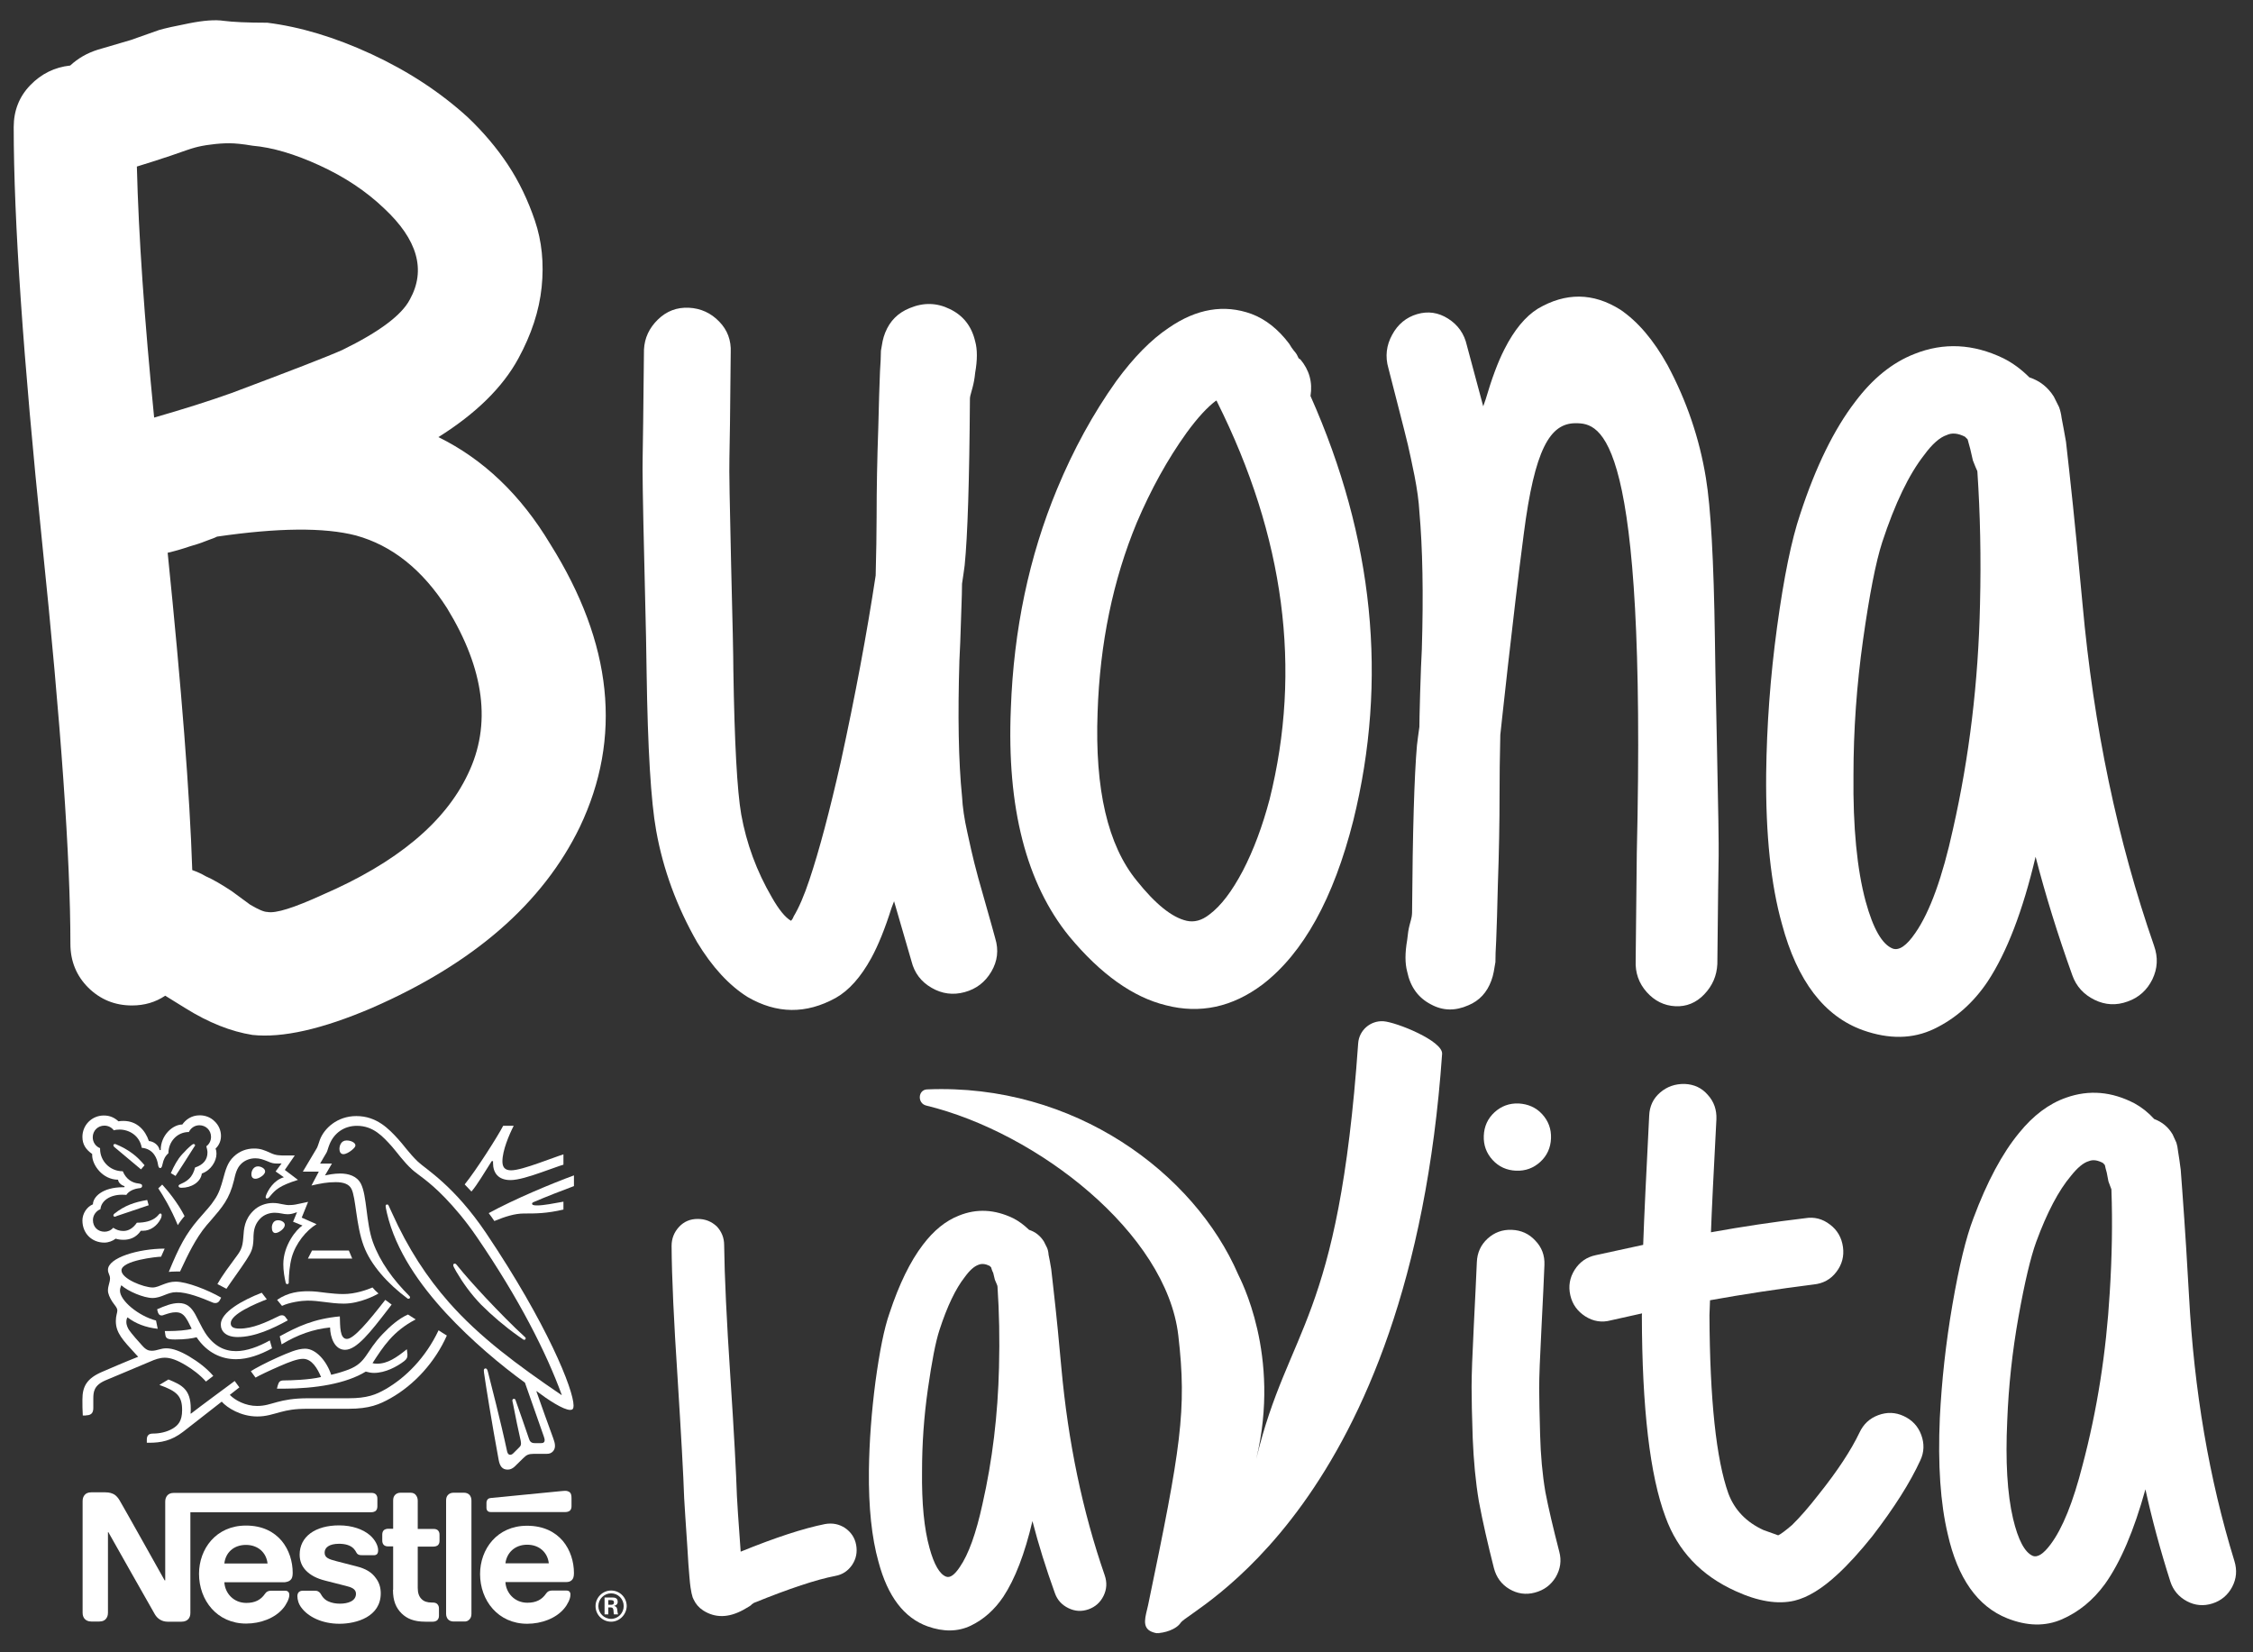 <?xml version="1.0" encoding="utf-8"?>
<!-- Generator: Adobe Illustrator 25.0.0, SVG Export Plug-In . SVG Version: 6.00 Build 0)  -->
<svg version="1.1" id="Livello_1" xmlns="http://www.w3.org/2000/svg" xmlns:xlink="http://www.w3.org/1999/xlink" x="0px" y="0px"
	 viewBox="0 0 120 88" width="120" height="88" style="enable-background:new 0 0 120 88;" xml:space="preserve">
<rect x="0" y="0" width="120" height="88" fill="#333333" stroke="none"/>
<style type="text/css">
	.st0{fill:#FFFFFF;}
	.st1{fill-rule:evenodd;clip-rule:evenodd;fill:#FFFFFF;}
</style>
<g>
	<path class="st0" d="M38.57,66.31c0.02,1.66,0.13,3.99,0.33,7.01c0.2,3.02,0.31,5.14,0.35,6.36c0.02,0.38,0.07,1.22,0.17,2.54
		l0.03,0.42c1.84-0.75,3.34-1.24,4.49-1.47c0.4-0.07,0.75,0,1.07,0.21c0.32,0.22,0.52,0.52,0.59,0.9c0.07,0.39,0,0.74-0.21,1.06
		c-0.22,0.32-0.51,0.52-0.89,0.59c-1,0.19-2.45,0.67-4.35,1.44l-0.08,0.06c-0.02,0-0.03,0.01-0.04,0.03
		c-0.01,0.02-0.05,0.05-0.13,0.1c-0.08,0.05-0.18,0.11-0.31,0.18c-0.79,0.43-1.5,0.44-2.14,0.03c-0.23-0.15-0.4-0.35-0.51-0.59
		c-0.04-0.08-0.07-0.15-0.08-0.23c-0.02-0.06-0.03-0.11-0.04-0.17c-0.01-0.06-0.02-0.13-0.04-0.23c-0.02-0.13-0.04-0.32-0.06-0.56
		c-0.04-0.4-0.07-0.92-0.11-1.58c-0.09-1.35-0.15-2.23-0.17-2.62c-0.04-1.22-0.16-3.35-0.35-6.39c-0.2-3.04-0.31-5.38-0.32-7.04
		c0-0.39,0.13-0.73,0.4-1.02c0.26-0.28,0.59-0.42,0.99-0.42c0.4,0,0.73,0.13,1.02,0.4C38.43,65.59,38.57,65.92,38.57,66.31"/>
	<path class="st0" d="M54.99,81.01c-0.41,1.75-0.93,3.09-1.55,4.03c-0.47,0.7-1.05,1.21-1.73,1.54c-0.69,0.33-1.45,0.34-2.3,0.04
		c-1.26-0.45-2.13-1.6-2.62-3.44c-0.36-1.28-0.53-2.9-0.51-4.85c0.02-1.56,0.14-3.14,0.35-4.75c0.22-1.61,0.46-2.83,0.75-3.65
		c0.51-1.54,1.1-2.75,1.78-3.64c0.57-0.75,1.2-1.27,1.92-1.55c0.94-0.38,1.9-0.33,2.88,0.14c0.3,0.15,0.58,0.36,0.85,0.62
		c0.34,0.11,0.6,0.32,0.79,0.62l0.17,0.34c0.04,0.09,0.07,0.22,0.08,0.37c0.04,0.19,0.09,0.44,0.14,0.76
		c0.06,0.49,0.13,1.18,0.23,2.06c0.06,0.51,0.16,1.57,0.31,3.19c0.36,3.97,1.13,7.66,2.31,11.06c0.13,0.38,0.11,0.74-0.06,1.09
		c-0.17,0.35-0.44,0.59-0.8,0.72c-0.37,0.13-0.72,0.11-1.07-0.06c-0.35-0.17-0.59-0.43-0.72-0.79
		C55.71,83.53,55.31,82.25,54.99,81.01 M52.79,67.5l-0.08-0.08c-0.22-0.11-0.42-0.13-0.59-0.06c-0.23,0.08-0.47,0.29-0.73,0.65
		c-0.49,0.62-0.94,1.56-1.35,2.82c-0.21,0.64-0.41,1.69-0.62,3.16c-0.21,1.47-0.31,2.92-0.31,4.37c-0.02,1.69,0.11,3.06,0.4,4.09
		c0.24,0.88,0.54,1.39,0.88,1.52c0.21,0.08,0.45-0.09,0.73-0.51c0.47-0.68,0.87-1.8,1.21-3.36c0.53-2.33,0.82-4.76,0.88-7.28
		c0.04-1.5,0.01-2.93-0.08-4.29c0-0.02-0.01-0.04-0.01-0.06c-0.01-0.02-0.02-0.05-0.04-0.1c-0.02-0.05-0.05-0.12-0.09-0.21
		l-0.09-0.37C52.84,67.68,52.81,67.57,52.79,67.5"/>
	<path class="st1" d="M82.26,67.37c-0.03,0.74-0.08,1.87-0.16,3.4c-0.08,1.53-0.12,2.58-0.12,3.15c0,0.57,0.02,1.41,0.05,2.5
		c0.03,1.09,0.12,2.1,0.28,3.04c0.16,0.84,0.41,1.9,0.74,3.18c0.13,0.48,0.06,0.93-0.19,1.36c-0.26,0.42-0.62,0.69-1.11,0.82
		c-0.48,0.13-0.94,0.06-1.36-0.19c-0.42-0.25-0.69-0.62-0.82-1.11c-0.33-1.3-0.6-2.48-0.8-3.55c-0.18-1.06-0.28-2.18-0.33-3.37
		c-0.04-1.19-0.06-2.09-0.06-2.73c0-0.63,0.04-1.73,0.12-3.3c0.08-1.56,0.13-2.68,0.16-3.35c0.02-0.5,0.21-0.92,0.57-1.25
		c0.36-0.33,0.79-0.49,1.29-0.47c0.5,0.02,0.92,0.21,1.25,0.57C82.12,66.43,82.28,66.86,82.26,67.37 M82.14,59.34
		c0.33,0.36,0.49,0.79,0.47,1.29c-0.02,0.5-0.21,0.92-0.57,1.25c-0.36,0.33-0.79,0.49-1.29,0.47c-0.5-0.02-0.92-0.21-1.25-0.57
		c-0.33-0.36-0.49-0.79-0.47-1.29c0.02-0.5,0.21-0.92,0.57-1.25c0.36-0.33,0.79-0.49,1.29-0.47C81.39,58.8,81.81,58.98,82.14,59.34"
		/>
	<path class="st1" d="M91.42,59.61c-0.15,2.86-0.25,4.87-0.29,6.02c1.66-0.3,3.33-0.55,5.02-0.75c0.48-0.08,0.92,0.03,1.32,0.34
		c0.4,0.3,0.62,0.7,0.69,1.19c0.07,0.49-0.05,0.94-0.35,1.33c-0.3,0.4-0.71,0.62-1.21,0.67c-1.9,0.24-3.74,0.52-5.52,0.84
		l-0.03,0.79c0.02,4.52,0.36,7.69,1.01,9.51c0.33,0.87,0.95,1.52,1.87,1.94l0.78,0.28c0.15-0.07,0.39-0.25,0.74-0.55
		c0.42-0.41,0.9-0.96,1.42-1.63c1-1.25,1.72-2.35,2.17-3.29c0.21-0.45,0.54-0.76,1-0.93c0.46-0.17,0.91-0.16,1.36,0.05
		c0.45,0.21,0.76,0.54,0.93,1c0.17,0.46,0.16,0.92-0.05,1.36c-0.54,1.18-1.39,2.52-2.55,4.03c-0.65,0.81-1.27,1.5-1.87,2.05
		c-0.82,0.76-1.58,1.22-2.28,1.39c-0.89,0.21-1.94,0.04-3.14-0.51c-1.84-0.83-3.08-2.15-3.73-3.94c-0.83-2.21-1.25-5.79-1.26-10.74
		l0.01-0.11l-1.66,0.37c-0.48,0.13-0.93,0.06-1.36-0.21c-0.42-0.27-0.69-0.64-0.8-1.12c-0.11-0.48-0.04-0.93,0.23-1.36
		c0.27-0.42,0.64-0.68,1.12-0.78l2.53-0.55c0.05-1.46,0.16-3.75,0.32-6.88c0.02-0.5,0.21-0.91,0.58-1.23
		c0.37-0.32,0.81-0.47,1.31-0.46c0.5,0.02,0.91,0.21,1.23,0.58C91.29,58.67,91.44,59.11,91.42,59.61"/>
	<path class="st1" d="M114.27,79.32c-0.61,2.2-1.33,3.89-2.16,5.05c-0.63,0.86-1.39,1.48-2.28,1.87c-0.89,0.39-1.86,0.37-2.92-0.05
		c-1.58-0.63-2.64-2.13-3.17-4.49c-0.39-1.64-0.53-3.7-0.42-6.19c0.1-1.98,0.32-3.99,0.67-6.02c0.35-2.03,0.72-3.57,1.12-4.61
		c0.72-1.93,1.53-3.45,2.43-4.54c0.75-0.93,1.59-1.56,2.51-1.88c1.21-0.43,2.43-0.33,3.65,0.31c0.38,0.21,0.72,0.48,1.04,0.83
		c0.43,0.16,0.75,0.43,0.98,0.82l0.2,0.44c0.04,0.12,0.07,0.28,0.09,0.47c0.04,0.24,0.09,0.57,0.14,0.97
		c0.05,0.62,0.11,1.5,0.19,2.63c0.05,0.65,0.13,2,0.25,4.06c0.27,5.06,1.07,9.77,2.42,14.15c0.15,0.49,0.11,0.94-0.12,1.38
		c-0.23,0.43-0.58,0.73-1.05,0.88c-0.47,0.15-0.93,0.11-1.36-0.12c-0.43-0.23-0.73-0.58-0.88-1.04
		C115.06,82.55,114.62,80.91,114.27,79.32 M112.11,62.05l-0.1-0.11c-0.28-0.15-0.53-0.19-0.75-0.1c-0.29,0.08-0.61,0.35-0.96,0.79
		c-0.65,0.77-1.27,1.94-1.85,3.52c-0.29,0.8-0.61,2.13-0.94,3.98c-0.33,1.85-0.53,3.7-0.6,5.54c-0.1,2.15,0,3.89,0.31,5.21
		c0.27,1.14,0.62,1.79,1.04,1.98c0.26,0.11,0.58-0.1,0.96-0.61c0.63-0.84,1.2-2.24,1.7-4.21c0.78-2.94,1.26-6,1.45-9.2
		c0.12-1.91,0.15-3.73,0.09-5.45c0-0.02,0-0.05-0.01-0.07c-0.01-0.02-0.03-0.07-0.05-0.13c-0.02-0.06-0.06-0.15-0.1-0.27l-0.09-0.47
		C112.16,62.28,112.13,62.15,112.11,62.05"/>
	<path class="st0" d="M5.2,2.65l1.77-0.52L8.47,1.6c0.3-0.09,0.84-0.21,1.61-0.36c0.76-0.15,1.38-0.2,1.84-0.13
		c0.46,0.06,1.23,0.1,2.32,0.1c1.75,0.22,3.59,0.77,5.54,1.67c1.94,0.9,3.66,2.02,5.14,3.37c0.83,0.79,1.54,1.63,2.13,2.52
		c0.59,0.89,1.07,1.89,1.44,2.98c0.37,1.09,0.49,2.27,0.36,3.54c-0.13,1.27-0.55,2.53-1.24,3.8c-0.83,1.53-2.25,2.93-4.26,4.19
		c2.4,1.18,4.39,3.08,5.96,5.7c3.32,5.29,3.84,10.31,1.57,15.07c-1.97,4.06-5.66,7.27-11.07,9.63c-2.66,1.14-4.78,1.61-6.36,1.44
		c-1.14-0.18-2.34-0.65-3.6-1.44L8.8,53.03c-0.52,0.35-1.11,0.52-1.77,0.52c-0.92,0-1.69-0.32-2.33-0.95
		c-0.63-0.63-0.95-1.41-0.95-2.33c0-4.54-0.5-11.68-1.51-21.42c-1-9.74-1.51-17.1-1.51-22.08c0-0.87,0.29-1.62,0.88-2.23
		c0.59-0.61,1.3-0.96,2.13-1.05C4.15,3.11,4.63,2.83,5.2,2.65 M7.29,8.87C7.38,12.54,7.69,17,8.21,22.24
		c1.53-0.44,2.9-0.87,4.13-1.31c3.14-1.18,5.11-1.94,5.89-2.29c1.97-0.96,3.17-1.86,3.6-2.69c0.87-1.57,0.41-3.19-1.37-4.85
		c-0.96-0.92-2.11-1.68-3.44-2.29c-1.33-0.61-2.52-0.96-3.57-1.05c-0.52-0.09-0.94-0.13-1.24-0.13c-0.3,0-0.63,0.02-0.98,0.07
		c-0.35,0.04-0.63,0.1-0.85,0.16C10.15,7.92,9.73,8.07,9.1,8.29C8.46,8.5,7.86,8.7,7.29,8.87 M8.93,29.44
		c0.74,7.25,1.18,12.88,1.31,16.9c0.26,0.09,0.5,0.2,0.72,0.33c0.39,0.17,0.85,0.44,1.38,0.79l0.98,0.72
		c0.44,0.26,0.74,0.39,0.92,0.39c0.44,0.09,1.42-0.22,2.95-0.92c3.93-1.7,6.51-3.84,7.73-6.42c1.27-2.62,0.89-5.57-1.11-8.84
		c-1.31-2.05-2.93-3.34-4.85-3.87c-1.7-0.44-4.17-0.41-7.4,0.06c-0.09,0.04-0.16,0.08-0.23,0.1c-0.07,0.02-0.21,0.08-0.43,0.16
		c-0.22,0.09-0.48,0.17-0.79,0.26C9.67,29.25,9.28,29.36,8.93,29.44"/>
	<path class="st0" d="M38.92,18.77c-0.03,3.13-0.05,5.01-0.07,5.64c-0.02,0.64,0.02,2.51,0.09,5.62c0.08,3.11,0.12,4.99,0.12,5.64
		c0.06,3.87,0.2,6.44,0.42,7.71c0.28,1.55,0.82,3.02,1.63,4.41c0.37,0.65,0.71,1.07,1.02,1.25c0.06-0.06,0.11-0.14,0.14-0.23
		c0.28-0.46,0.56-1.11,0.84-1.95c0.53-1.58,1.08-3.67,1.67-6.27c0.77-3.53,1.39-6.84,1.86-9.94c0.03-1.21,0.05-2.24,0.05-3.11
		c0-1.52,0.03-3.11,0.09-4.78c0.03-1.27,0.06-2.26,0.09-2.97c0.03-0.46,0.05-0.84,0.05-1.11c0.03-0.18,0.06-0.36,0.09-0.51
		c0.03-0.15,0.08-0.31,0.14-0.46c0.25-0.62,0.68-1.05,1.3-1.3c0.74-0.31,1.45-0.29,2.14,0.05c0.71,0.34,1.16,0.91,1.35,1.72
		c0.12,0.43,0.12,0.99,0,1.67c-0.03,0.31-0.08,0.57-0.14,0.79c-0.06,0.22-0.1,0.37-0.12,0.44c-0.02,0.08-0.02,0.15-0.02,0.21
		c-0.03,4.3-0.12,7.24-0.28,8.82c-0.03,0.25-0.08,0.57-0.14,0.98c0,0.18-0.01,0.78-0.05,1.79c-0.03,1-0.06,1.77-0.09,2.3
		c-0.09,2.94-0.05,5.36,0.14,7.24c0.03,0.56,0.12,1.19,0.28,1.9c0.15,0.71,0.28,1.25,0.37,1.62c0.09,0.37,0.28,1.08,0.58,2.11
		c0.3,1.04,0.47,1.68,0.54,1.93c0.19,0.62,0.12,1.21-0.21,1.77c-0.33,0.56-0.8,0.92-1.42,1.09c-0.62,0.17-1.21,0.09-1.76-0.23
		c-0.56-0.32-0.92-0.8-1.07-1.41l-0.93-3.2l-0.14,0.37c-0.34,1.08-0.7,1.97-1.07,2.65c-0.56,1.02-1.19,1.73-1.9,2.13
		c-1.58,0.87-3.14,0.85-4.69-0.05c-0.99-0.62-1.89-1.6-2.69-2.92c-1.08-1.89-1.81-3.87-2.18-5.94c-0.28-1.55-0.45-4.36-0.51-8.45
		c0-0.56-0.04-2.47-0.12-5.73c-0.08-3.27-0.11-5.18-0.09-5.73c0.01-0.56,0.04-2.46,0.07-5.71c0.03-0.62,0.28-1.15,0.74-1.6
		c0.46-0.45,1.01-0.66,1.65-0.63c0.63,0.03,1.18,0.28,1.62,0.74C38.74,17.57,38.95,18.12,38.92,18.77"/>
	<path class="st0" d="M69.8,21.09c3.37,7.58,4.13,15.12,2.28,22.61c-1.05,4.15-2.66,7.06-4.83,8.73c-1.61,1.21-3.33,1.58-5.15,1.11
		c-1.76-0.43-3.48-1.66-5.15-3.67c-2.29-2.82-3.33-6.86-3.11-12.12c0.15-4.21,0.97-8.11,2.46-11.7c0.87-2.1,1.92-4.02,3.16-5.76
		c0.93-1.27,1.86-2.21,2.79-2.83c1.48-1.02,2.95-1.27,4.41-0.74c0.74,0.28,1.41,0.8,2,1.58c0.09,0.16,0.18,0.28,0.25,0.37
		c0.08,0.09,0.13,0.16,0.16,0.21c0.03,0.05,0.05,0.09,0.07,0.14c0.01,0.05,0.05,0.09,0.12,0.12C69.73,19.7,69.92,20.35,69.8,21.09
		 M64.78,21.33c-0.46,0.34-0.99,0.91-1.58,1.72c-1.02,1.42-1.9,3.02-2.65,4.78c-1.27,3.06-1.97,6.44-2.09,10.12
		c-0.15,4.08,0.54,7.07,2.09,8.96c0.99,1.24,1.87,1.95,2.65,2.13c0.4,0.09,0.8-0.01,1.21-0.33c0.62-0.46,1.21-1.24,1.79-2.34
		c0.57-1.1,1.04-2.36,1.42-3.79c1.73-6.93,0.8-13.99-2.79-21.17C64.83,21.39,64.81,21.36,64.78,21.33"/>
	<path class="st0" d="M108.42,45.63c-0.68,2.88-1.53,5.09-2.55,6.64c-0.77,1.15-1.73,1.99-2.86,2.53c-1.13,0.54-2.39,0.56-3.78,0.07
		c-2.07-0.74-3.51-2.63-4.32-5.66c-0.59-2.1-0.87-4.77-0.84-7.99c0.03-2.57,0.22-5.18,0.58-7.82c0.36-2.65,0.77-4.65,1.23-6.01
		c0.83-2.54,1.81-4.53,2.93-5.99c0.93-1.24,1.98-2.09,3.16-2.55c1.55-0.62,3.13-0.54,4.73,0.23c0.5,0.25,0.96,0.59,1.39,1.02
		c0.56,0.18,0.99,0.53,1.3,1.02l0.28,0.56c0.06,0.16,0.11,0.36,0.14,0.6c0.06,0.31,0.14,0.73,0.23,1.25
		c0.09,0.81,0.22,1.94,0.37,3.39c0.09,0.84,0.26,2.58,0.51,5.25c0.59,6.53,1.86,12.6,3.81,18.2c0.22,0.62,0.19,1.21-0.09,1.79
		c-0.28,0.57-0.72,0.97-1.32,1.18c-0.6,0.22-1.19,0.19-1.76-0.09c-0.57-0.28-0.97-0.71-1.18-1.3
		C109.6,49.78,108.95,47.68,108.42,45.63 M104.8,23.4l-0.14-0.14c-0.37-0.19-0.7-0.22-0.97-0.09c-0.37,0.12-0.78,0.48-1.21,1.07
		c-0.8,1.02-1.55,2.57-2.23,4.64c-0.34,1.05-0.68,2.79-1.02,5.2c-0.34,2.41-0.51,4.81-0.51,7.2c-0.03,2.78,0.19,5.03,0.65,6.73
		c0.4,1.46,0.88,2.29,1.44,2.51c0.34,0.12,0.74-0.15,1.21-0.84c0.77-1.11,1.44-2.96,2-5.52c0.87-3.84,1.35-7.83,1.44-11.98
		c0.06-2.48,0.01-4.83-0.14-7.06c0-0.03-0.01-0.06-0.03-0.09c-0.01-0.03-0.04-0.09-0.07-0.16c-0.03-0.08-0.08-0.19-0.14-0.35
		l-0.14-0.61C104.88,23.69,104.83,23.52,104.8,23.4"/>
	<path class="st0" d="M83.92,22.54c-1.37,0-2.18,1.39-2.76,5.89c-0.59,4.5-1.25,10.71-1.25,10.71c-0.03,1.22-0.04,2.27-0.04,3.14
		c0,1.53-0.03,3.14-0.09,4.83c-0.03,1.28-0.06,2.28-0.09,3c-0.03,0.47-0.04,0.85-0.04,1.13c-0.03,0.19-0.06,0.36-0.09,0.52
		c-0.03,0.16-0.07,0.31-0.13,0.47c-0.23,0.63-0.64,1.07-1.22,1.31c-0.7,0.31-1.36,0.3-2-0.05c-0.67-0.35-1.09-0.92-1.26-1.74
		c-0.12-0.44-0.12-1,0-1.69c0.03-0.31,0.07-0.58,0.13-0.8c0.06-0.22,0.1-0.37,0.11-0.44c0.01-0.08,0.02-0.15,0.02-0.21
		c0.03-4.35,0.12-7.32,0.26-8.91c0.03-0.25,0.07-0.58,0.13-0.99c0-0.19,0.01-0.79,0.04-1.81c0.03-1.02,0.06-1.79,0.09-2.32
		c0.09-2.97,0.04-5.41-0.13-7.32c-0.03-0.56-0.12-1.2-0.26-1.92c-0.15-0.72-0.26-1.27-0.35-1.64c-0.09-0.38-0.27-1.09-0.54-2.14
		c-0.27-1.05-0.44-1.7-0.5-1.95c-0.18-0.62-0.11-1.22,0.2-1.78c0.3-0.56,0.75-0.93,1.33-1.1c0.58-0.17,1.13-0.09,1.65,0.24
		c0.52,0.33,0.86,0.8,1,1.43l0.87,3.24l0.13-0.37c0.32-1.09,0.65-1.99,1-2.67c0.52-1.03,1.12-1.75,1.78-2.16
		c1.48-0.87,2.94-0.86,4.39,0.05c0.93,0.63,1.77,1.61,2.52,2.96c1.02,1.91,1.7,3.91,2.04,6c0.26,1.56,0.42,4.41,0.48,8.54
		c0,0.56,0.04,2.49,0.11,5.79c0.07,3.3,0.1,5.23,0.09,5.79c-0.01,0.56-0.04,2.49-0.07,5.77c-0.03,0.63-0.26,1.16-0.7,1.62
		c-0.43,0.45-0.95,0.66-1.54,0.63c-0.59-0.03-1.1-0.28-1.52-0.75c-0.42-0.47-0.62-1.03-0.59-1.69c0.03-3.16,0.05-5.06,0.06-5.7
		C87.71,22.99,85.28,22.54,83.92,22.54"/>
	<path class="st0" d="M61.82,87c-0.16,0-0.32-0.03-0.47-0.09c-0.57-0.23-0.33-0.83-0.2-1.42c1.75-8.41,2.07-10.38,1.61-14.36
		c-0.63-5.45-7.5-10.81-13.43-12.25c-0.48-0.12-0.44-0.84,0.05-0.86c7.85-0.33,14.24,4.47,16.57,9.86c0.09,0.21,2.3,4.28,0.96,9.82
		c1.72-7.1,4.38-7.21,5.43-22.14c0.05-0.69,0.65-1.21,1.34-1.17c0.7,0.05,3.18,1.05,3.13,1.74c-1.69,24.22-13.5,29.63-13.92,30.29
		c-0.24,0.37-0.88,0.56-1.3,0.56"/>
	<g>
		<path class="st0" d="M28.45,64.01c0.55-0.24,1.55-0.63,2.12-0.84V62.6c-1.15,0.42-3.17,1.26-4.54,2.01
			c0.04,0.05,0.28,0.38,0.3,0.42c0.58-0.24,1.1-0.4,1.57-0.4c0.66,0,1.2,0,2.11-0.21V64c-0.51,0.09-1.05,0.2-1.4,0.2
			c-0.21,0-0.27-0.03-0.27-0.1C28.34,64.07,28.37,64.04,28.45,64.01L28.45,64.01z"/>
		<path class="st0" d="M15.02,69.55c0.4-0.19,1.04-0.28,1.36-0.28c0.29,0,0.59,0.03,0.87,0.07c0.31,0.04,0.68,0.09,1.06,0.09
			c0.87,0,1.72-0.46,1.85-0.54c-0.11-0.09-0.24-0.22-0.32-0.32c-0.28,0.12-0.91,0.35-1.55,0.35c-0.31,0-0.58-0.03-0.87-0.06
			c-0.36-0.05-0.7-0.09-0.99-0.09c-0.48,0-1.08,0.05-1.67,0.46L15.02,69.55L15.02,69.55z"/>
		<path class="st0" d="M15.07,65.07c-0.08-0.06-0.18-0.08-0.26-0.08c-0.19,0-0.27,0.12-0.31,0.24c-0.02,0.06-0.02,0.11-0.02,0.16
			c0,0.17,0.07,0.28,0.19,0.28c0.17,0,0.5-0.23,0.5-0.43C15.17,65.18,15.14,65.12,15.07,65.07L15.07,65.07z"/>
		<path class="st0" d="M22.14,70.27c-0.13-0.08-0.31-0.2-0.41-0.26c-0.48,0.21-0.95,0.62-1.35,1.04c-0.92,0.96-0.84,1.51-1.81,1.89
			c-0.24,0.09-0.54,0.19-0.93,0.28c-0.23-0.7-0.79-1.39-1.39-1.39c-0.42,0-0.9,0.22-1.45,0.46c-0.65,0.29-1.25,0.61-1.44,0.74
			l0.25,0.34c0.19-0.11,0.75-0.38,1.31-0.62c0.48-0.21,0.92-0.38,1.22-0.38c0.48,0,0.78,0.54,0.96,0.97
			c-0.62,0.15-1.65,0.18-1.96,0.18c-0.14,0-0.19,0.02-0.24,0.06c-0.05,0.04-0.08,0.12-0.11,0.22l-0.04,0.16h0.33
			c1.73,0,3.36-0.27,4.4-0.91c0.15,0.04,0.28,0.07,0.44,0.07c0.6,0,1.22-0.33,1.61-0.63c0.14-0.11,0.17-0.2,0.17-0.31
			c0-0.05,0-0.1-0.01-0.14l-0.02-0.18c-0.55,0.44-1.02,0.77-1.59,0.77c-0.1,0-0.18-0.01-0.24-0.03
			C20.42,71.71,20.92,70.91,22.14,70.27L22.14,70.27z"/>
		<path class="st0" d="M27.61,71.16l0.23,0.16c0.03,0.02,0.06,0.04,0.08,0.04c0.05,0,0.08-0.05,0.08-0.08
			c0-0.02-0.01-0.05-0.04-0.07c-0.67-0.61-1.4-1.36-2.08-2.08c-0.53-0.57-1.08-1.17-1.56-1.77c-0.03-0.04-0.06-0.06-0.1-0.06
			c-0.06,0-0.08,0.04-0.08,0.08c0,0.06,0.05,0.14,0.16,0.34c0.35,0.6,0.78,1.2,1.32,1.76C26.21,70.07,26.89,70.65,27.61,71.16
			L27.61,71.16z"/>
		<path class="st0" d="M14.21,69.2l-0.27-0.35c-1.03,0.4-2.18,1.04-2.18,1.69c0,0.37,0.28,0.67,0.9,0.67c0.91,0,1.89-0.46,2.67-0.89
			l-0.11-0.15c-0.06-0.09-0.12-0.12-0.21-0.12c-0.06,0-0.12,0.02-0.17,0.05c-0.67,0.33-1.39,0.66-2.07,0.66
			c-0.39,0-0.48-0.12-0.48-0.29C12.29,69.99,13.57,69.45,14.21,69.2L14.21,69.2z"/>
		<path class="st0" d="M18.48,71.31c-0.39,0-0.36-0.67-0.38-1.2c-1.39,0.13-2.25,0.54-3.2,1.06L15,71.6
			c0.86-0.52,1.69-0.81,2.58-0.9c0.01,0.51,0.23,1.19,0.8,1.19c0.62,0,1.37-0.97,2.25-2.11l0.23-0.3c-0.12-0.09-0.25-0.18-0.34-0.25
			C19.62,70.39,18.84,71.31,18.48,71.31L18.48,71.31z"/>
		<polygon class="st0" points="18.58,66.6 16.62,66.6 16.4,67.03 18.76,67.03 18.58,66.6 		"/>
		<path class="st0" d="M16.59,63.14c0.48-0.11,0.83-0.18,1.29-0.18c0.41,0,0.71,0.1,0.84,0.36c0.24,0.48,0.24,1.93,0.65,3.03
			c0.38,1.03,1.3,2.04,2.34,2.81c0.01,0.01,0.03,0.01,0.05,0.01c0.05,0,0.08-0.04,0.08-0.07c0-0.03-0.01-0.05-0.03-0.07
			c-0.87-0.87-1.57-1.83-1.95-2.88c-0.37-1.03-0.31-2.47-0.64-3.11c-0.22-0.42-0.68-0.54-1.1-0.54c-0.34,0-0.66,0.07-0.81,0.1
			l0.37-0.63h-0.63c0.13-0.24,0.27-0.45,0.34-0.58c0.06-0.11,0.08-0.25,0.16-0.44c0.24-0.6,0.77-0.99,1.46-0.99
			c0.87,0,1.38,0.56,1.88,1.12c0.23,0.26,0.61,0.8,1.05,1.2c0.3,0.28,0.87,0.59,1.75,1.5c0.51,0.53,1.1,1.21,1.72,2.12
			c2.23,3.26,3.69,6.14,4.51,8.39l-0.01,0.01c-2.34-1.59-4.37-3.09-6-4.94c-1.16-1.32-2.17-2.84-3.04-4.78
			c-0.06-0.13-0.11-0.25-0.17-0.37c-0.02-0.05-0.05-0.06-0.08-0.06c-0.05,0-0.08,0.03-0.08,0.08c0,0.05,0.02,0.16,0.07,0.38
			c0.47,2.01,1.76,3.82,3.14,5.32c1.38,1.49,2.93,2.78,4.21,3.71l1,2.85c0.02,0.07,0.05,0.14,0.05,0.21c0,0.05-0.01,0.09-0.05,0.12
			c-0.03,0.03-0.06,0.04-0.15,0.04h-0.3c-0.13,0-0.18-0.02-0.23-0.06c-0.05-0.04-0.08-0.09-0.1-0.16c-0.09-0.27-0.61-1.77-0.72-2.07
			c-0.02-0.06-0.05-0.07-0.09-0.07c-0.05,0-0.08,0.04-0.08,0.08c0,0.04,0.01,0.08,0.04,0.21c0.13,0.68,0.29,1.45,0.36,1.74
			c0.03,0.13,0.06,0.26,0.06,0.35c0,0.08-0.02,0.13-0.09,0.2l-0.31,0.31c-0.07,0.07-0.12,0.09-0.18,0.09
			c-0.07,0-0.13-0.05-0.16-0.18c-0.35-1.64-0.88-3.67-1.02-4.23c-0.03-0.12-0.06-0.19-0.13-0.19c-0.06,0-0.09,0.05-0.09,0.1
			c0,0.04,0.01,0.09,0.01,0.13c0.08,0.58,0.42,2.7,0.78,4.64c0.06,0.33,0.19,0.52,0.48,0.52c0.13,0,0.25-0.05,0.37-0.16
			c0.19-0.19,0.24-0.24,0.47-0.46c0.16-0.16,0.27-0.22,0.55-0.22h0.68c0.16,0,0.25-0.04,0.33-0.12c0.07-0.07,0.12-0.17,0.12-0.3
			c0-0.14-0.04-0.26-0.09-0.4c-0.18-0.47-0.74-2.06-0.9-2.51l0.01-0.01c0.58,0.44,1.42,1,1.79,1c0.12,0,0.18-0.05,0.18-0.23
			c0-0.85-1.41-4.35-4.64-9.16c-1.72-2.56-3.23-3.43-3.65-3.83c-0.47-0.45-0.82-0.96-1.05-1.2c-0.5-0.55-1.15-1.23-2.23-1.23
			c-1.03,0-1.72,0.67-1.94,1.26c-0.06,0.17-0.12,0.37-0.16,0.44c-0.1,0.17-0.56,0.95-0.75,1.26h0.85L16.59,63.14L16.59,63.14z"/>
		<path class="st0" d="M26.19,61.84h0.07c0,0.03,0,0.07,0,0.1c0,0.52,0.27,0.91,0.93,0.91c0.41,0,1.04-0.2,1.64-0.41
			c0.5-0.17,0.96-0.35,1.18-0.41v-0.55c-0.26,0.08-0.78,0.28-1.33,0.47c-0.57,0.2-1.14,0.38-1.46,0.38c-0.36,0-0.46-0.2-0.46-0.48
			c0-0.58,0.36-1.42,0.6-1.89h-0.56c-0.29,0.56-1.44,2.37-2.05,3.12l0.36,0.38C25.43,63.09,25.79,62.46,26.19,61.84L26.19,61.84z"/>
		<path class="st0" d="M30.11,79.4c-0.07,0-0.15,0.01-0.27,0.02l-3.68,0.36c-0.11,0.01-0.16,0.04-0.19,0.08
			c-0.04,0.05-0.06,0.11-0.06,0.19v0.24c0,0.09,0.02,0.13,0.05,0.17c0.04,0.05,0.1,0.07,0.18,0.07h3.98c0.1,0,0.17-0.03,0.23-0.07
			c0.06-0.06,0.09-0.13,0.09-0.24v-0.43c0-0.17-0.03-0.25-0.09-0.31C30.29,79.43,30.2,79.4,30.11,79.4L30.11,79.4z"/>
		<path class="st0" d="M9.19,76.09c-0.31,0.18-0.69,0.26-1.03,0.26c-0.14,0-0.21,0.03-0.26,0.08c-0.06,0.06-0.08,0.14-0.08,0.25
			v0.16h0.12c0.62,0,1.19-0.1,1.82-0.59l2.05-1.6c0.29,0.33,1.02,0.79,1.89,0.79c0.49,0,0.8-0.12,1.26-0.24
			c0.35-0.09,0.69-0.17,1.44-0.17h2.17c1.11,0,1.64-0.23,2.23-0.56c1.28-0.72,2.38-1.94,3-3.34c-0.16-0.1-0.31-0.19-0.44-0.28
			c-0.69,1.46-1.75,2.52-2.83,3.14c-0.51,0.29-0.97,0.48-1.97,0.48h-2.16c-0.77,0-1.26,0.1-1.63,0.2c-0.41,0.11-0.66,0.21-1.08,0.21
			c-0.61,0-1.17-0.3-1.45-0.59l0.51-0.4l-0.25-0.34c-0.15,0.11-1.95,1.44-2.33,1.74l-0.02-0.01c0.01-0.09,0.01-0.18,0.01-0.26
			c0-1.02-0.47-1.26-1.19-1.55l-0.48,0.29C9.45,74.1,9.7,74.37,9.7,75.1C9.7,75.68,9.49,75.91,9.19,76.09L9.19,76.09z"/>
		<path class="st0" d="M8.78,70.91l0.03,0.2c0.01,0.08,0.05,0.15,0.12,0.18c0.08,0.04,0.2,0.05,0.41,0.05
			c0.53,0,0.91-0.06,1.13-0.12c0.57,0.85,1.35,1.17,2.1,1.17c0.64,0,1.29-0.24,1.92-0.58l-0.12-0.42c-0.61,0.34-1.24,0.57-1.8,0.57
			c-0.62,0-1.18-0.27-1.64-0.97c-0.19-0.3-0.35-0.66-0.53-0.99c-0.22-0.39-0.46-0.6-0.88-0.6c-0.38,0-0.76,0.16-1.15,0.33l0.02,0.09
			c0.03,0.14,0.09,0.24,0.22,0.24c0.06,0,0.12-0.03,0.15-0.04c0.22-0.07,0.38-0.13,0.61-0.13c0.35,0,0.51,0.2,0.75,0.7l0.09,0.18
			c-0.24,0.08-0.8,0.12-1.22,0.12H8.78L8.78,70.91z"/>
		<path class="st0" d="M18.46,60.74c-0.3,0-0.38,0.29-0.38,0.45c0,0.13,0.05,0.28,0.21,0.28c0.13,0,0.3-0.1,0.43-0.2
			c0.12-0.1,0.21-0.18,0.21-0.27c0-0.08-0.07-0.15-0.18-0.2C18.66,60.76,18.56,60.74,18.46,60.74L18.46,60.74z"/>
		<path class="st0" d="M25.02,86.23c0.06-0.07,0.09-0.16,0.09-0.28v-6.04c0-0.12-0.04-0.21-0.09-0.28
			c-0.07-0.08-0.17-0.13-0.31-0.13h-0.55c-0.14,0-0.24,0.05-0.31,0.13c-0.06,0.07-0.09,0.16-0.09,0.28v6.04
			c0,0.12,0.04,0.21,0.09,0.28c0.07,0.08,0.17,0.13,0.31,0.13h0.55C24.85,86.37,24.95,86.32,25.02,86.23L25.02,86.23z"/>
		<path class="st0" d="M10.04,86.22c0.06-0.08,0.1-0.17,0.1-0.32v-5.36h9.64c0.1,0,0.17-0.03,0.23-0.07
			c0.06-0.06,0.09-0.13,0.09-0.24v-0.41c0-0.11-0.03-0.18-0.09-0.24c-0.06-0.05-0.13-0.07-0.23-0.07H9.26
			c-0.18,0-0.29,0.06-0.36,0.15c-0.06,0.08-0.1,0.17-0.1,0.32v4.19H8.77c0,0-2.29-4.09-2.41-4.28c-0.08-0.13-0.17-0.23-0.28-0.3
			c-0.12-0.06-0.24-0.11-0.47-0.11H4.86c-0.18,0-0.29,0.06-0.36,0.15c-0.06,0.08-0.1,0.17-0.1,0.32v5.94c0,0.15,0.04,0.24,0.1,0.32
			c0.08,0.09,0.19,0.15,0.36,0.15h0.43c0.18,0,0.29-0.06,0.36-0.15c0.06-0.08,0.1-0.17,0.1-0.32V81.6h0.02c0,0,2.38,4.22,2.48,4.38
			c0.13,0.22,0.36,0.39,0.68,0.39h0.73C9.85,86.37,9.96,86.31,10.04,86.22L10.04,86.22z"/>
		<path class="st0" d="M11.95,83.27c0.06-0.57,0.49-0.99,1.15-0.99c0.65,0,1.09,0.42,1.15,0.99H11.95L11.95,83.27z M15.47,84.15
			c0.08-0.07,0.12-0.18,0.12-0.38c0-0.6-0.19-1.23-0.59-1.71c-0.41-0.48-1.02-0.81-1.9-0.81c-1.6,0-2.5,1.25-2.5,2.57
			c0,1.41,0.96,2.65,2.51,2.65c0.77,0,1.53-0.29,1.96-0.8c0.19-0.22,0.34-0.53,0.34-0.72c0-0.06-0.01-0.12-0.05-0.16
			c-0.04-0.05-0.09-0.07-0.19-0.07h-0.74c-0.15,0-0.25,0.06-0.32,0.17c-0.22,0.32-0.53,0.48-0.99,0.48c-0.69,0-1.14-0.53-1.17-1.1
			h3.21C15.3,84.25,15.4,84.22,15.47,84.15L15.47,84.15z"/>
		<path class="st0" d="M7.06,61.44c-0.26-0.2-0.55-0.36-0.89-0.5c-0.02-0.01-0.04-0.01-0.06-0.01c-0.05,0-0.07,0.04-0.07,0.07
			c0,0.03,0.01,0.05,0.05,0.09c0.4,0.34,1.18,0.99,1.42,1.19l0.19-0.22C7.49,61.81,7.28,61.6,7.06,61.44L7.06,61.44z"/>
		<path class="st0" d="M4.58,75.38c0.35,0,0.39-0.21,0.39-0.41c0-0.13,0-0.29,0-0.45c0-0.38,0.02-0.73,0.64-1
			c0.25-0.11,1.47-0.61,2.38-1c0.27-0.12,0.52-0.21,0.79-0.21c0.31,0,0.66,0.13,1.11,0.4c0.37,0.22,0.77,0.52,1.08,0.87l0.39-0.3
			c-0.34-0.4-0.8-0.75-1.27-1.03c-0.47-0.28-0.88-0.44-1.23-0.44c-0.15,0-0.28,0.03-0.38,0.06c-0.12,0.03-0.24,0.07-0.39,0.07
			c-0.17,0-0.31-0.04-0.52-0.28C7.47,71.56,6.98,71,6.87,70.83c-0.05-0.08-0.14-0.24-0.14-0.42c0-0.08,0.01-0.17,0.06-0.25
			c0.43,0.33,0.96,0.54,1.61,0.61l-0.09-0.44c-0.93-0.24-1.92-1.06-1.92-1.59c0-0.11,0.03-0.19,0.07-0.29
			c0.36,0.33,1.21,0.68,1.66,0.68c0.25,0,0.45-0.08,0.65-0.16c0.18-0.07,0.37-0.15,0.62-0.15c0.59,0,1.32,0.29,1.96,0.56
			c0.04,0.01,0.08,0.02,0.12,0.02c0.1,0,0.18-0.05,0.23-0.14l0.08-0.15c-0.71-0.41-1.83-0.85-2.42-0.85c-0.27,0-0.46,0.07-0.65,0.14
			c-0.21,0.08-0.39,0.17-0.58,0.17c-0.47,0-1.66-0.46-1.66-0.91c0-0.53,1.9-0.73,2.11-0.73l0.19-0.43c-1.38,0-3.02,0.48-3.02,1.13
			c0,0.18,0.11,0.28,0.11,0.45c0,0.23-0.11,0.39-0.11,0.65c0,0.17,0.1,0.39,0.22,0.58c0.13,0.2,0.28,0.33,0.28,0.49
			c0,0.12-0.08,0.27-0.08,0.56c0,0.62,0.36,1,1.05,1.75l0.14,0.15c-0.57,0.22-1.64,0.68-1.89,0.79c-0.86,0.36-1.08,0.8-1.08,1.49
			c0,0.27,0,0.57,0.02,0.85H4.58L4.58,75.38z"/>
		<path class="st0" d="M28.08,82.27c0.65,0,1.09,0.42,1.15,0.99h-2.31C26.99,82.7,27.42,82.27,28.08,82.27L28.08,82.27z
			 M30.34,84.78c-0.04-0.05-0.09-0.07-0.19-0.07H29.4c-0.15,0-0.25,0.06-0.32,0.17c-0.22,0.32-0.53,0.48-0.99,0.48
			c-0.69,0-1.14-0.53-1.17-1.1h3.22c0.14,0,0.24-0.03,0.31-0.1c0.08-0.07,0.12-0.18,0.12-0.38c0-0.6-0.19-1.23-0.59-1.71
			c-0.41-0.48-1.03-0.81-1.91-0.81c-1.6,0-2.5,1.25-2.5,2.57c0,1.41,0.96,2.65,2.51,2.65c0.77,0,1.53-0.29,1.96-0.8
			c0.19-0.22,0.34-0.53,0.34-0.72C30.39,84.87,30.37,84.82,30.34,84.78L30.34,84.78z"/>
		<path class="st0" d="M15.01,64.13c-0.13-0.03-0.28-0.06-0.48-0.06c-0.36,0-0.76,0.14-1.02,0.4c-0.49,0.47-0.52,0.97-0.55,1.42
			c-0.04,0.6-0.15,0.74-0.48,1.18c-0.26,0.36-0.62,0.82-0.9,1.32c0.09,0.04,0.38,0.2,0.48,0.25c0.32-0.48,0.76-1.07,1.05-1.52
			c0.26-0.41,0.37-0.58,0.39-1.13c0-0.09,0-0.18,0.01-0.27c0.02-0.28,0.1-0.57,0.36-0.83c0.2-0.2,0.48-0.3,0.77-0.3
			c0.28,0,0.44,0.08,0.68,0.08c0.17,0,0.3-0.04,0.41-0.08l0.09-0.03l-0.21,0.51l0.5,0.2c-0.32,0.2-1.02,1.05-1.02,2.06
			c0,0.36,0.06,0.7,0.13,1c0.01,0.03,0.03,0.06,0.08,0.06c0.05,0,0.08-0.03,0.08-0.08l0-0.11c0.01-0.31,0.04-0.8,0.16-1.24
			c0.21-0.74,0.77-1.43,1.32-1.76l-0.79-0.35l0.34-0.84l-0.37,0.08c-0.23,0.05-0.39,0.09-0.59,0.09
			C15.34,64.19,15.19,64.17,15.01,64.13L15.01,64.13z"/>
		<path class="st0" d="M18.98,83.42l-1.05-0.27c-0.43-0.11-0.64-0.19-0.64-0.46c0-0.26,0.23-0.47,0.77-0.47
			c0.31,0,0.6,0.07,0.78,0.26c0.15,0.16,0.12,0.24,0.24,0.31c0.07,0.04,0.16,0.04,0.29,0.04h0.52c0.08,0,0.14-0.01,0.19-0.06
			c0.04-0.04,0.06-0.11,0.06-0.21c0-0.24-0.16-0.55-0.43-0.79c-0.37-0.32-0.95-0.53-1.65-0.53c-1.27,0-2.1,0.6-2.1,1.56
			c0,0.34,0.12,0.62,0.33,0.84c0.24,0.25,0.57,0.43,1.06,0.55l1.06,0.27c0.29,0.07,0.55,0.16,0.55,0.42c0,0.39-0.42,0.53-0.86,0.53
			c-0.22,0-0.44-0.04-0.63-0.13c-0.13-0.06-0.24-0.16-0.32-0.28c-0.07-0.11-0.09-0.18-0.2-0.24c-0.06-0.04-0.14-0.04-0.25-0.04
			h-0.57c-0.12,0-0.18,0.04-0.23,0.09c-0.04,0.05-0.06,0.12-0.06,0.2c0,0.18,0.06,0.42,0.22,0.62c0.35,0.47,1.08,0.85,2.02,0.85
			c0.92,0,2.2-0.38,2.2-1.62c0-0.32-0.09-0.59-0.26-0.81C19.81,83.75,19.5,83.55,18.98,83.42L18.98,83.42z"/>
		<path class="st0" d="M20.93,84.67c0,0.59,0.16,0.96,0.46,1.26c0.28,0.27,0.64,0.44,1.27,0.44h0.39c0.1,0,0.17-0.03,0.23-0.07
			c0.06-0.06,0.1-0.13,0.1-0.24v-0.4c0-0.11-0.04-0.18-0.1-0.24c-0.06-0.05-0.13-0.07-0.23-0.07H23c-0.25,0-0.42-0.06-0.54-0.18
			c-0.14-0.13-0.21-0.33-0.21-0.59v-2.21h0.84c0.1,0,0.17-0.03,0.23-0.07c0.06-0.06,0.09-0.13,0.09-0.24v-0.32
			c0-0.11-0.03-0.18-0.09-0.24c-0.06-0.05-0.13-0.07-0.23-0.07h-0.84v-1.51c0-0.12-0.04-0.21-0.09-0.28
			C22.1,79.55,22,79.5,21.86,79.5h-0.52c-0.14,0-0.24,0.05-0.31,0.13c-0.06,0.07-0.09,0.16-0.09,0.28v1.51h-0.26
			c-0.1,0-0.17,0.03-0.23,0.07c-0.06,0.06-0.09,0.13-0.09,0.24v0.32c0,0.11,0.03,0.18,0.09,0.24c0.06,0.05,0.13,0.07,0.23,0.07h0.26
			V84.67L20.93,84.67z"/>
		<path class="st0" d="M10.55,64.96c-0.65,0.77-0.99,1.39-1.56,2.78c0.09-0.01,0.23-0.02,0.37-0.02c0.07,0,0.13,0,0.23,0l0.07-0.15
			c0.32-0.68,0.75-1.61,1.35-2.32l0.21-0.24c0.62-0.72,1-1.15,1.24-2.14c0.08-0.35,0.15-0.66,0.39-0.89
			c0.21-0.2,0.48-0.29,0.75-0.29c0.23,0,0.4,0.06,0.65,0.16c0.23,0.1,0.31,0.12,0.55,0.12c0.08,0,0.14,0,0.2-0.01l-0.32,0.43
			l0.44,0.31c-0.55,0.16-0.84,0.69-0.94,0.94c-0.02,0.05-0.03,0.08-0.03,0.12c0,0.04,0.02,0.07,0.07,0.07
			c0.06,0,0.11-0.05,0.18-0.14c0.27-0.32,0.48-0.54,1.47-0.85l-0.7-0.53l0.53-0.77h-0.49c-0.31,0-0.52,0-0.79-0.13
			c-0.37-0.17-0.56-0.24-0.89-0.24c-0.4,0-0.77,0.14-1.07,0.42c-0.35,0.32-0.45,0.74-0.58,1.21c-0.1,0.36-0.21,0.76-0.47,1.12
			C11.21,64.23,11.05,64.38,10.55,64.96L10.55,64.96z"/>
		<path class="st0" d="M8.43,63.29c0.24,0.36,0.66,1.04,1.04,1.96c0.07-0.12,0.28-0.4,0.36-0.48c-0.36-0.72-0.94-1.41-1.19-1.68
			L8.43,63.29L8.43,63.29z"/>
		<path class="st0" d="M13.89,62.68c0.12-0.07,0.23-0.18,0.23-0.29c0-0.05-0.02-0.1-0.07-0.15c-0.09-0.08-0.21-0.12-0.31-0.12
			c-0.23,0-0.35,0.22-0.35,0.42c0,0.15,0.07,0.24,0.22,0.24C13.69,62.78,13.8,62.74,13.89,62.68L13.89,62.68z"/>
		<path class="st0" d="M6.04,64.73c0,0.03,0.02,0.07,0.07,0.07c0.03,0,0.06-0.01,0.12-0.04l1.69-0.57l-0.08-0.28
			c-0.69,0.12-1.19,0.29-1.75,0.73C6.05,64.68,6.04,64.7,6.04,64.73L6.04,64.73z"/>
		<path class="st0" d="M6.56,63.23c-1.13,0-1.61,0.54-1.61,0.91C4.61,64.28,4.39,64.65,4.39,65c0,0.69,0.5,1.18,1.17,1.18
			c0.22,0,0.45-0.09,0.6-0.21c0.12,0.04,0.26,0.06,0.42,0.06c0.32,0,0.67-0.11,0.92-0.48c0.04,0,0.07,0,0.11,0
			c0.41,0,0.76-0.27,0.94-0.62c0.05-0.09,0.06-0.16,0.06-0.21c0-0.05-0.02-0.09-0.07-0.09c-0.06,0-0.07,0.06-0.19,0.17
			c-0.26,0.24-0.66,0.32-1.06,0.32c-0.2,0.29-0.44,0.44-0.72,0.44c-0.21,0-0.37-0.06-0.54-0.17c-0.13,0.15-0.3,0.21-0.46,0.21
			c-0.36,0-0.62-0.25-0.62-0.62c0-0.26,0.17-0.49,0.4-0.58c0.04-0.46,0.53-0.77,1.14-0.77c0.08,0,0.16,0,0.24,0.01
			c0.09-0.15,0.31-0.3,0.63-0.35c0.06-0.01,0.12-0.01,0.15-0.03c0.04-0.02,0.06-0.06,0.06-0.1c0-0.04-0.01-0.07-0.05-0.09
			c-0.03-0.02-0.09-0.03-0.15-0.04C7.06,63,6.72,62.82,6.54,62.38c-0.7,0-1.21-0.56-1.21-1.19v-0.04c-0.23-0.09-0.39-0.31-0.39-0.58
			c0-0.35,0.27-0.62,0.62-0.62c0.21,0,0.39,0.1,0.5,0.25c0.1-0.03,0.21-0.04,0.31-0.04c0.52,0,1.07,0.33,1.18,0.97
			c0.66,0.06,0.82,0.62,0.86,0.86c0.02,0.12,0.04,0.22,0.12,0.22c0.08,0,0.1-0.09,0.13-0.22c0.05-0.24,0.14-0.42,0.31-0.57
			c0-0.6,0.45-1.13,1.09-1.13c0.1-0.21,0.31-0.36,0.56-0.36c0.35,0,0.62,0.27,0.62,0.62c0,0.21-0.1,0.39-0.25,0.5
			c0.03,0.12,0.06,0.23,0.06,0.33c0,0.39-0.23,0.66-0.66,0.8c-0.06,0.24-0.16,0.45-0.32,0.6c-0.28,0.27-0.56,0.27-0.56,0.38
			c0,0.06,0.04,0.1,0.16,0.1c0.51,0,1.02-0.29,1.08-0.76c0.49-0.17,0.78-0.66,0.78-1.05c0-0.1-0.01-0.19-0.05-0.27
			c0.13-0.13,0.29-0.35,0.29-0.68c0-0.29-0.12-0.58-0.35-0.79c-0.19-0.19-0.47-0.31-0.78-0.31c-0.46,0-0.76,0.25-0.93,0.49
			c-0.5,0-1.15,0.56-1.15,1.36H8.5c-0.05-0.28-0.33-0.46-0.57-0.48C7.74,60.2,7.3,59.7,6.58,59.7c-0.08,0-0.18,0-0.27,0.02
			c-0.21-0.19-0.45-0.31-0.78-0.31c-0.63,0-1.14,0.5-1.14,1.14c0,0.4,0.18,0.67,0.52,0.91c0,0,0,0.05,0,0.07
			c0,0.51,0.55,1.3,1.38,1.3c0,0.13,0.16,0.3,0.34,0.34v0.06H6.56L6.56,63.23z"/>
		<path class="st0" d="M10.39,61c0-0.04-0.03-0.07-0.08-0.07c-0.04,0-0.06,0.03-0.11,0.06c-0.18,0.15-0.33,0.3-0.5,0.49
			c-0.24,0.26-0.43,0.61-0.6,1l0.25,0.15c0.17-0.25,0.72-1.12,1-1.56C10.38,61.04,10.39,61.02,10.39,61L10.39,61z"/>
		<path class="st0" d="M32.55,86.37c-0.46,0-0.83-0.37-0.83-0.83c0-0.46,0.38-0.83,0.83-0.83c0.46,0,0.83,0.37,0.83,0.83
			C33.37,85.99,33,86.37,32.55,86.37 M32.55,84.86c-0.37,0-0.68,0.3-0.68,0.68c0,0.37,0.3,0.68,0.68,0.68
			c0.37,0,0.67-0.31,0.67-0.68C33.22,85.16,32.92,84.86,32.55,84.86 M32.7,85.98c-0.04-0.13,0.02-0.37-0.16-0.37H32.4l0,0.37h-0.2
			l0-0.9l0.4,0c0.16,0,0.3,0.03,0.3,0.23c0,0.13-0.08,0.19-0.2,0.22c0.24,0.04,0.15,0.28,0.22,0.45H32.7L32.7,85.98z M32.52,85.22
			l-0.12,0v0.25h0.13c0.09,0,0.17-0.01,0.17-0.13C32.7,85.23,32.61,85.22,32.52,85.22"/>
	</g>
</g>
</svg>
